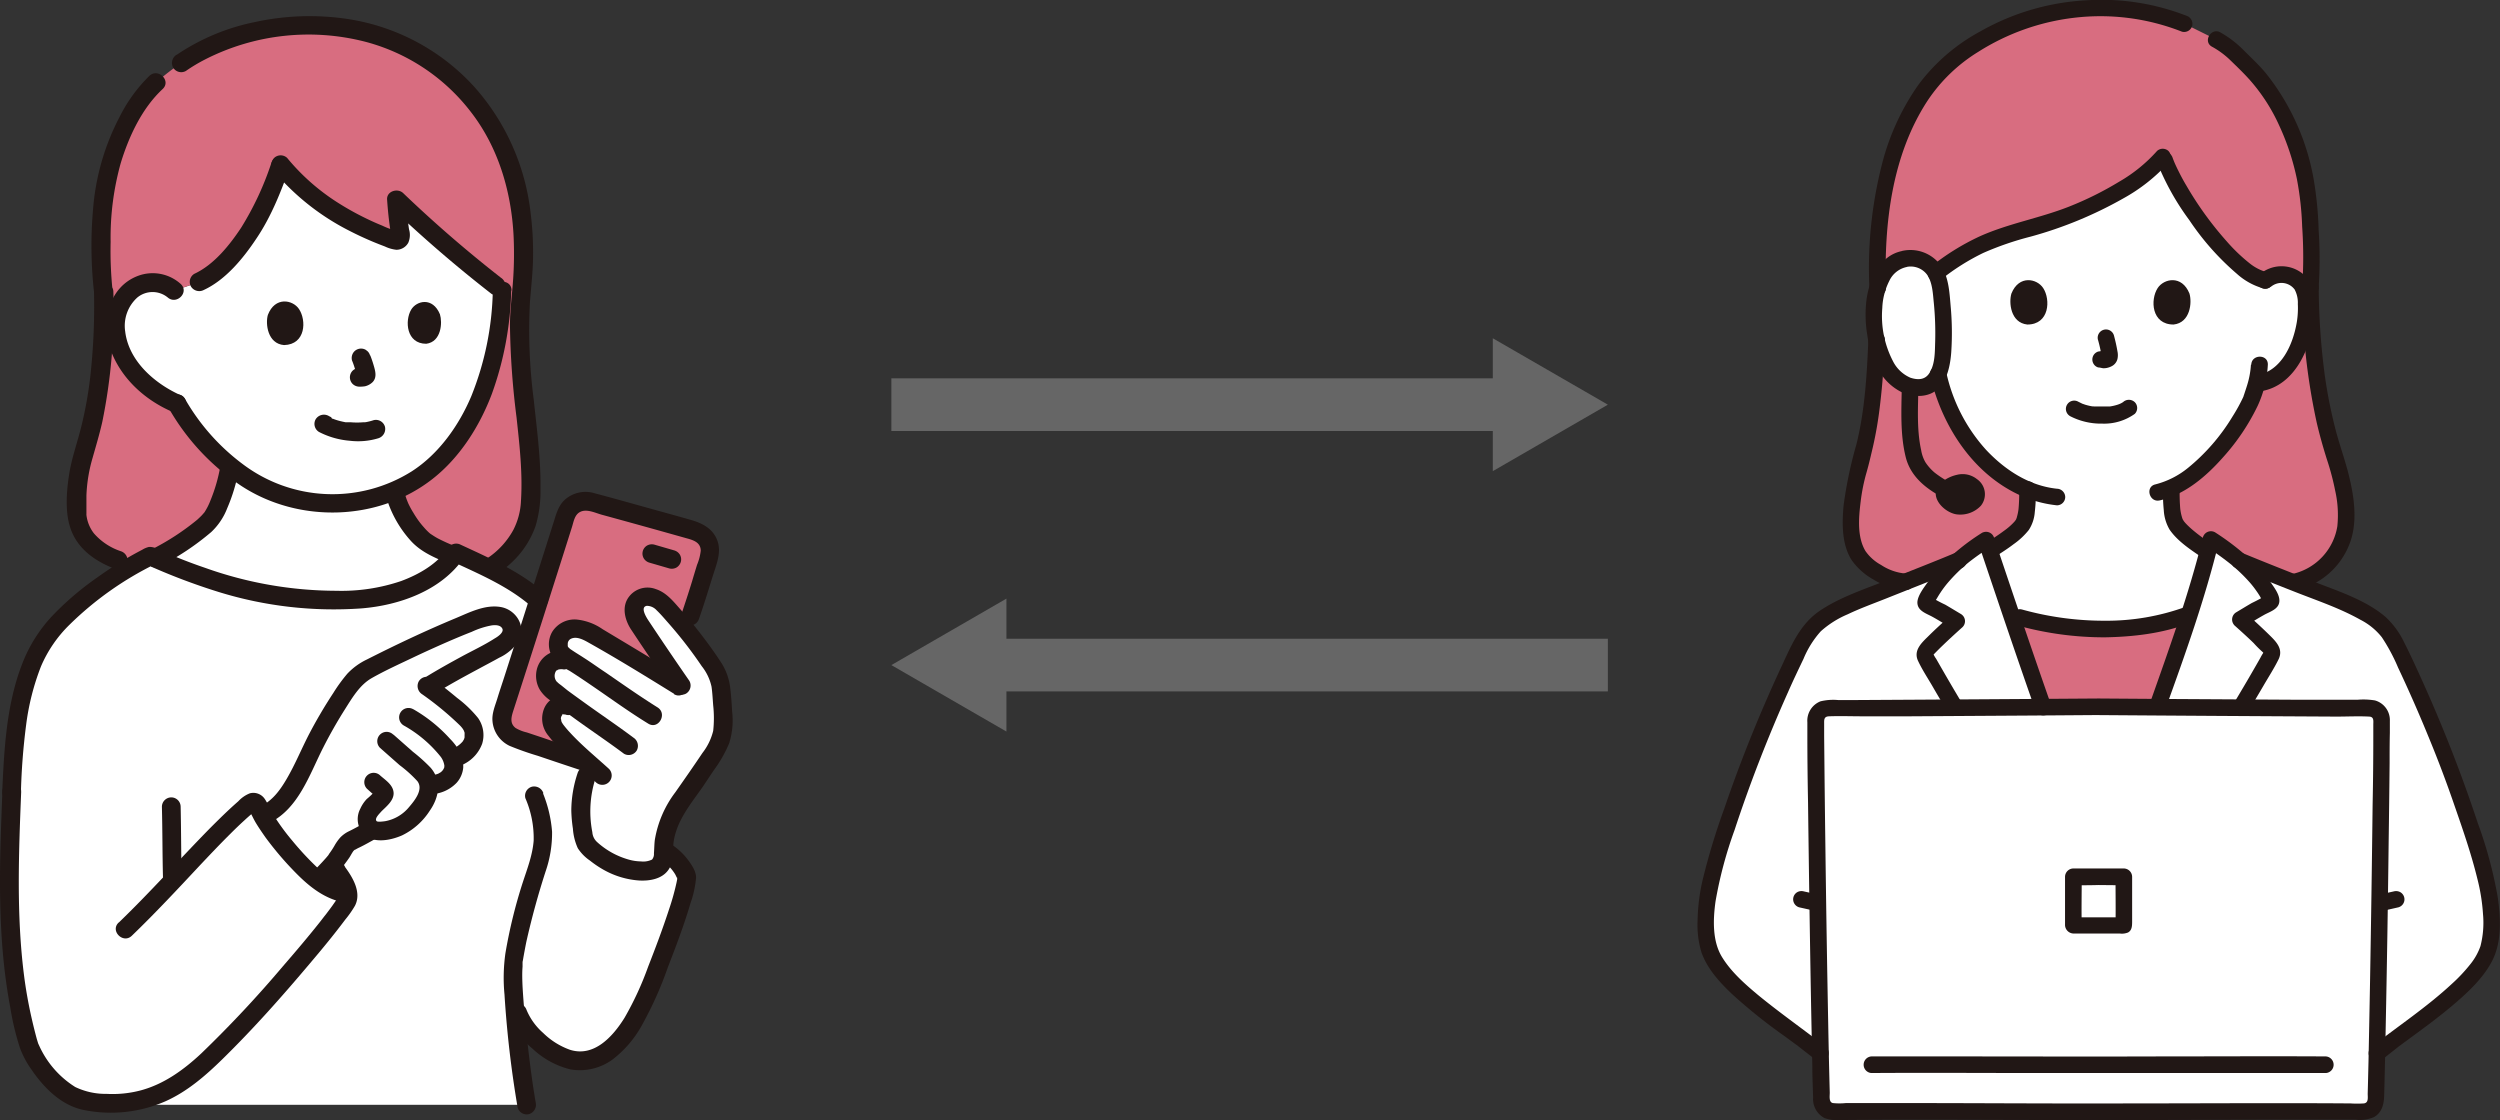 <svg xmlns="http://www.w3.org/2000/svg" width="513.43" height="230.07" viewBox="0 0 513.43 230.07"><rect x="0" y="0" width="513.43" height="230.07" fill="#333333" stroke="none"/><defs><style>.cls-1{fill:#fff;}.cls-2{fill:#d86d80;}.cls-3{fill:#211715;}.cls-4{fill:#666;}</style></defs><g id="レイヤー_2" data-name="レイヤー 2"><g id="レイヤー_1-2" data-name="レイヤー 1"><path class="cls-1" d="M453.25,113.14c-3.05-2.06-5.95-4.32-6.56-5.85-.84-2-.77-4.78-.76-7.13,8.51-3.82,15.33-15.24,16.53-18.49.18-.55.55-1.6.88-2.84l.69-.11a8.59,8.59,0,0,0,4-1.82,13,13,0,0,0,3.38-4.44,20.48,20.48,0,0,0,2.1-10.91,6.66,6.66,0,0,0-.72-2.77,4.83,4.83,0,0,0-3.49-2.32,5.08,5.08,0,0,0-4.08,1.18c-6.72-1.31-18.68-18.14-20.95-25.6-4.21,5.19-13.42,10.15-21.74,13.08-1.71.6-7.19,2.18-10.31,3.09a45.09,45.09,0,0,0-16.35,9.28,5.18,5.18,0,0,0-3.91-1,4.87,4.87,0,0,0-3.5,2.32,7,7,0,0,0-.72,2.77,20.67,20.67,0,0,0,2.1,10.91,13.09,13.09,0,0,0,3.39,4.45,8.39,8.39,0,0,0,5.32,1.9A35,35,0,0,0,405.3,92a29.36,29.36,0,0,0,11.08,8.57c0,2.27,0,4.82-.75,6.76-.6,1.49-3.62,3.69-6.87,5.7,0,0-3.34,24.55,21.06,24.55C457.6,137.54,453.25,113.14,453.25,113.14Z"/><path class="cls-1" d="M391.11,53.2c-4.69.83-6.63,7.17-6.25,12.58.36,5.12,1.72,10.59,6.18,13.17,1.76.8,4.42,1.2,6-.47s1.9-4.18,2-6.52a62.45,62.45,0,0,0-.52-12.3c-.32-2.29-.79-4-2.5-5.41A6.13,6.13,0,0,0,391.11,53.2Z"/><path class="cls-1" d="M377.29,218.94l-7-5.44c-6.79-5.05-18.35-12.85-19.59-19.6s.58-13.56,2.62-20.07a296.7,296.7,0,0,1,15.56-39.42,19.48,19.48,0,0,1,4.25-6.39,28.65,28.65,0,0,1,7.27-4.19c.95-.39,1.89-.75,2.78-1.11,7.38-3,12.82-5.06,19-7.62.75-.67,1.54-1.32,2.37-2l3.32-2.21c4.22,12.56,9.08,27,13.62,39.7,3.14,8.76,6.67,18,9.86,26.85,3.5-9.79,6.07-16.71,9.52-26.32,4.55-12.69,10-27.29,13.16-40.3l3.19,2.17c.91.7,1.79,1.4,2.62,2.12,6.14,2.54,11.57,4.61,18.9,7.57l2.78,1.11a28.92,28.92,0,0,1,7.27,4.18,19.5,19.5,0,0,1,4.24,6.39,295.52,295.52,0,0,1,15.57,39.43c2,6.5,3.87,13.31,2.62,20.06s-12.8,14.56-19.59,19.6l-7,5.45Z"/><path class="cls-1" d="M419.56,173.12q-12.88-18.39-23.88-37.85a2,2,0,0,1-.32-.9,1.55,1.55,0,0,1,.47-1c1.9-2,4-3.9,6.05-5.74-2-1.18-3.89-2.4-5.8-3.3-.22-.1-.45-.22-.52-.43a.76.76,0,0,1,.12-.55,29.58,29.58,0,0,1,8.93-10.17l3.32-2.21c4.21,12.55,9.07,27,13.61,39.7,3.34,9.32,7.13,19.21,10.47,28.53"/><path class="cls-1" d="M431.72,176.58c3.35-9.32,5.87-16.11,9.21-25.42,4.55-12.69,10-27.29,13.15-40.3l3.2,2.17c3.89,3,7.08,6,9.05,9.94a.81.81,0,0,1,.11.55c-.07.21-.3.33-.51.43-1.92.9-3.81,2.12-5.81,3.3,2.06,1.84,4.15,3.75,6.05,5.74a1.54,1.54,0,0,1,.48,1,1.82,1.82,0,0,1-.33.9q-11,19.42-23.87,37.86"/><path class="cls-1" d="M431,145.16c-23.72.17-47.33.31-55.72.34a2.4,2.4,0,0,0-2.4,2.42c.05,13.62.71,60.76,1.21,78.08a2.42,2.42,0,0,0,2.45,2.35c7.58-.12,31,0,54.46,0,23.42-.08,46.89-.15,54.46,0a2.42,2.42,0,0,0,2.46-2.35c.5-17.32,1.16-64.46,1.21-78.08a2.41,2.41,0,0,0-2.41-2.42C478.34,145.47,454.73,145.33,431,145.16Z"/><path class="cls-2" d="M431,145.16l12.06.08c2.22-6.18,4.53-12.66,6.61-19.09l-.53.18c-5.12,2-12.59,2.87-17.84,2.86l-1.15,0a74.79,74.79,0,0,1-15.31-2.34l-1.72-.49c2.14,6.33,4.34,12.76,6.51,18.9Z"/><path class="cls-2" d="M391.11,53.2a5.64,5.64,0,0,1,6.44,2.92,44,44,0,0,1,14.72-7.91c3.12-.91,8.6-2.49,10.3-3.09,8.33-2.93,17.54-7.89,21.75-13.08,2.26,7.45,14.22,24.29,20.95,25.6a5.07,5.07,0,0,1,4.07-1.18,4.85,4.85,0,0,1,3.5,2.32,6.82,6.82,0,0,1,.72,2.77,20.58,20.58,0,0,1-2.11,10.91,13.06,13.06,0,0,1-3.38,4.45,8.79,8.79,0,0,1-4,1.82l-.69.1c-.33,1.24-.7,2.29-.89,2.85-1.19,3.25-8,14.66-16.52,18.48,0,2.36-.08,5.09.75,7.13.62,1.53,3.52,3.8,6.56,5.86a6.15,6.15,0,0,1,.09.64c.26-1,.52-2,.75-2.93l3.2,2.17c.47.36.93.73,1.38,1.09l.42.35c.27.23.55.45.81.68,3.68,1.52,7.1,2.88,10.82,4.35h.84a13.66,13.66,0,0,0,10.29-12.78,37.78,37.78,0,0,0-2.09-12.14c-1.71-5.33-5-16.16-5.26-35.53h0a121.65,121.65,0,0,0-.24-16.36c-.75-10.49-5.44-22.2-12.19-28.71-2.91-2.82-3.76-4.13-6.94-5.86l-6.55-3.25c-5.29-2.21-10.12-3.15-18.36-3.15-13.5,0-25.51,7-30.84,12.06-8.85,8.47-14.46,23.94-13.75,45.26C386.57,56.07,388.37,53.68,391.11,53.2Z"/><path class="cls-2" d="M383.38,116a13.9,13.9,0,0,0,7.93,3.54c3.75-1.49,7.2-2.86,10.92-4.4l.55-.46.51-.44,1.32-1,3.32-2.21c.26.79.53,1.59.8,2.39,0-.21,0-.33,0-.33,3.25-2,6.27-4.21,6.88-5.7.78-2,.75-4.5.74-6.76A29.36,29.36,0,0,1,405.3,92a35.18,35.18,0,0,1-6.71-13.15,7.3,7.3,0,0,1-1.74-.18c-1.57,1.49-4.11,1.1-5.81.32-3.26-1.89-4.86-5.32-5.63-9-.41,10-1.39,17.48-2.63,22.25-.23.9-.46,1.93-.68,3a40.25,40.25,0,0,0-1.94,11.57C380.1,110.14,380.68,113.93,383.38,116Z"/><path class="cls-3" d="M398.76,57.32a46.13,46.13,0,0,1,8.56-5.38,62.56,62.56,0,0,1,9.74-3.35,83,83,0,0,0,19-7.84,35.87,35.87,0,0,0,9.28-7.33,1.75,1.75,0,0,0,0-2.41A1.73,1.73,0,0,0,443,31a31.46,31.46,0,0,1-7.82,6.34,67.54,67.54,0,0,1-10.22,5.08c-6.06,2.4-12.57,3.48-18.51,6.18a48.82,48.82,0,0,0-10.06,6.3,1.71,1.71,0,0,0,0,2.41,1.73,1.73,0,0,0,2.41,0Z"/><path class="cls-3" d="M391.31,117.79a10.87,10.87,0,0,1-5-1.77,9.36,9.36,0,0,1-3.19-2.84c-1.75-2.91-1.39-6.89-1-10.1a37.74,37.74,0,0,1,1.24-6.14c.49-1.71.88-3.45,1.29-5.18a78.91,78.91,0,0,0,1.46-8.63c.53-4.39.83-8.81,1-13.22.09-2.2-3.32-2.19-3.41,0-.29,7.1-.72,14.37-2.43,21.3a86.53,86.53,0,0,0-2.64,12.54c-.34,3.7-.42,8,1.63,11.25a13.39,13.39,0,0,0,4.46,4,14.33,14.33,0,0,0,6.59,2.16c2.19.14,2.18-3.27,0-3.41Z"/><path class="cls-3" d="M472.79,59a130.57,130.57,0,0,0,3,27.8c.59,2.53,1.29,5,2.07,7.49a53.41,53.41,0,0,1,1.74,6.57,22.66,22.66,0,0,1,.42,7.25,12,12,0,0,1-8.95,9.7c-2.14.49-1.23,3.78.91,3.29a15.36,15.36,0,0,0,10.43-9.1c2-4.8,1-10.56-.29-15.43-.78-2.86-1.77-5.65-2.51-8.52a101.21,101.21,0,0,1-2.16-10.94A142.41,142.41,0,0,1,476.2,59c0-2.19-3.44-2.19-3.41,0Z"/><path class="cls-3" d="M466.43,58.86a3.37,3.37,0,0,1,4.74.49.27.27,0,0,1,.07.08,5.76,5.76,0,0,1,.67,3,17.93,17.93,0,0,1-.21,3.73c-.76,4.51-3.11,10-8.12,10.87a1.71,1.71,0,0,0,.9,3.29c6.9-1.2,10.19-9,10.77-15.25.27-3,.2-6.78-2.35-8.86a6.9,6.9,0,0,0-8.89.19,1.7,1.7,0,0,0,2.41,2.41Z"/><path class="cls-3" d="M462.28,74.89a17.77,17.77,0,0,1-.8,4.28c-.17.55-.35,1.09-.53,1.63-.05.17-.11.33-.17.5-.11.33-.07.16,0,.07a35.64,35.64,0,0,1-2.3,4.2,40.74,40.74,0,0,1-9.11,10.51,17.46,17.46,0,0,1-6.72,3.4c-2.14.49-1.24,3.78.9,3.29,5.19-1.2,9.54-4.93,13-8.85a44.51,44.51,0,0,0,7.12-10.59,22.83,22.83,0,0,0,2.08-8.43c.08-2.2-3.33-2.19-3.4,0Z"/><path class="cls-3" d="M396.44,77.28c2.35,10,8.49,19.7,18,24.24a24.5,24.5,0,0,0,8,2.26,1.71,1.71,0,0,0,1.7-1.71,1.74,1.74,0,0,0-1.7-1.7c-5.73-.6-10.71-3.88-14.57-8a34.66,34.66,0,0,1-8.18-16c-.5-2.14-3.79-1.23-3.29.9Z"/><path class="cls-3" d="M449,3.22A48.09,48.09,0,0,0,428.65.05a49.46,49.46,0,0,0-21.9,6.37A38.82,38.82,0,0,0,394.07,17.3a49.43,49.43,0,0,0-7.51,16.21,86.18,86.18,0,0,0-2.64,25.54c.07,2.19,3.47,2.2,3.4,0-.41-13,1.2-27,8.42-38.18a33.61,33.61,0,0,1,10.6-10.26,47,47,0,0,1,19.54-6.95,45.7,45.7,0,0,1,22.24,2.85,1.72,1.72,0,0,0,2.09-1.19A1.75,1.75,0,0,0,449,3.22Z"/><path class="cls-3" d="M476.19,59.05a89.42,89.42,0,0,0,0-11.69,75.22,75.22,0,0,0-1-10.39,48.2,48.2,0,0,0-9.9-22c-1.36-1.63-2.93-3.08-4.43-4.58A21.73,21.73,0,0,0,456,6.65c-1.92-1.06-3.64,1.89-1.72,2.94a17.32,17.32,0,0,1,3.87,2.88c1.33,1.29,2.69,2.59,3.94,4a37.21,37.21,0,0,1,6,9.32,50.23,50.23,0,0,1,3.63,11,62.7,62.7,0,0,1,1.08,9.75,90.48,90.48,0,0,1,0,12.54,1.72,1.72,0,0,0,1.71,1.7,1.74,1.74,0,0,0,1.7-1.7Z"/><path class="cls-3" d="M443,33.33a52.59,52.59,0,0,0,6.64,11.9,53.9,53.9,0,0,0,9.75,11,13.5,13.5,0,0,0,5.43,3c2.14.46,3.05-2.82.9-3.28A9.85,9.85,0,0,1,462,54.07a35.64,35.64,0,0,1-4.69-4.5,69.62,69.62,0,0,1-8.27-11.42c-.6-1-1.18-2.08-1.7-3.14-.25-.49-.48-1-.7-1.48l-.1-.24a.69.69,0,0,1-.05-.13c-.1-.24-.2-.49-.29-.74a1.76,1.76,0,0,0-2.1-1.19,1.73,1.73,0,0,0-1.19,2.1Z"/><path class="cls-3" d="M444.23,100.28a33.84,33.84,0,0,0,.15,4.5,8.83,8.83,0,0,0,1.2,4c1.68,2.43,4.4,4.18,6.81,5.81a1.69,1.69,0,0,0,2.33-.61,1.71,1.71,0,0,0-.61-2.33c-1.15-.78-2.29-1.57-3.36-2.45-.47-.38-.93-.78-1.37-1.21-.19-.18-.37-.37-.55-.56l-.26-.31c-.18-.21.18.31-.05-.06-.1-.17-.21-.32-.29-.49s.09.27,0,0-.11-.32-.15-.48a10,10,0,0,1-.32-1.63,38.83,38.83,0,0,1-.11-4.18,1.71,1.71,0,0,0-3.41,0Z"/><path class="cls-3" d="M414.68,100.53a36.1,36.1,0,0,1-.13,4,10,10,0,0,1-.36,1.73c0,.13-.09.25-.13.37.1-.29,0-.06,0,0s-.1.17-.15.25-.25.32-.1.14-.06.07-.09.1l-.26.28c-.19.2-.39.39-.6.58-.41.37-.86.73-1.25,1-1.19.89-2.44,1.7-3.7,2.48a1.71,1.71,0,0,0-.61,2.33,1.69,1.69,0,0,0,2.33.61c1.35-.84,2.69-1.71,3.95-2.67a14.83,14.83,0,0,0,3.08-2.89,7.76,7.76,0,0,0,1.23-3.7,31.68,31.68,0,0,0,.2-4.67c0-2.19-3.42-2.19-3.4,0Z"/><path class="cls-3" d="M401.78,113.45c-4.76,2-9.57,3.86-14.36,5.76-4.56,1.81-9.41,3.39-13.53,6.12s-5.91,7-7.9,11.29q-3.33,7.14-6.28,14.43T354.14,166a138.1,138.1,0,0,0-4.5,14.86,39.88,39.88,0,0,0-1,8.07,19.65,19.65,0,0,0,.79,6.65c1.19,3.38,3.74,6.16,6.29,8.58a110.28,110.28,0,0,0,10.77,8.63l2.46,1.81c.05,0,.64.47.19.13l.15.12.61.48,2.76,2.15a1.75,1.75,0,0,0,2.41,0,1.71,1.71,0,0,0,0-2.41c-4.62-3.61-9.48-7-14-10.71-2.72-2.27-5.54-4.75-7.41-7.8-2-3.25-1.87-7.66-1.33-11.49a85.36,85.36,0,0,1,3.91-14.63q2.38-7.24,5.15-14.36t5.85-14c1-2.28,2.08-4.54,3.16-6.79a19.59,19.59,0,0,1,3.54-5.64,19.77,19.77,0,0,1,5.52-3.49c2.49-1.19,5.11-2.14,7.68-3.16,5.19-2.07,10.4-4.1,15.56-6.25a1.75,1.75,0,0,0,1.19-2.09,1.71,1.71,0,0,0-2.1-1.19Z"/><path class="cls-3" d="M458.67,116.34a9.49,9.49,0,0,0,2.94,1.34l3.21,1.29q3.12,1.26,6.26,2.49c4.57,1.81,9.38,3.4,13.68,5.82a13.31,13.31,0,0,1,4.4,3.59,37.78,37.78,0,0,1,3.34,6.24q3.24,6.87,6.12,13.9,3,7.23,5.52,14.59c1.7,4.88,3.4,9.81,4.63,14.83a39.35,39.35,0,0,1,1.17,7.31,19.33,19.33,0,0,1-.52,6.56,12.32,12.32,0,0,1-2.05,3.68,33.14,33.14,0,0,1-3.85,4.1c-5.14,4.77-11,8.65-16.57,13a1.71,1.71,0,0,0,0,2.41,1.77,1.77,0,0,0,2.42,0l2.44-1.92,1-.79-.11.08.54-.39,1.11-.82c3.33-2.44,6.67-4.87,9.8-7.56,2.84-2.44,5.75-5.18,7.54-8.51,2.17-4,1.9-9,1.26-13.41a89.05,89.05,0,0,0-4.13-15.27q-2.5-7.56-5.42-15t-6.26-14.8c-1.09-2.39-2.18-4.8-3.38-7.14a17,17,0,0,0-4-5.4c-4.24-3.52-9.83-5.22-14.87-7.23-4.85-1.93-9.72-3.83-14.54-5.83l.75.44h0a1.71,1.71,0,0,0-2.41,2.41Z"/><path class="cls-3" d="M403,144.5c-1.83-3.05-3.61-6.11-5.37-9.2a5.78,5.78,0,0,1-.63-1.11.5.5,0,0,1,0,.34l.46-.47c.55-.56,1.1-1.11,1.66-1.64,1.29-1.24,2.61-2.44,3.93-3.63a1.71,1.71,0,0,0,0-2.43,1.85,1.85,0,0,0-.32-.25c-1.08-.64-2.14-1.29-3.22-1.92a28.77,28.77,0,0,1-3-1.62l.62.61L397,123l.23.86a9.78,9.78,0,0,1,.57-1c.22-.37.44-.74.68-1.1a21.41,21.41,0,0,1,1.56-2.09,34.25,34.25,0,0,1,4.26-4.17,53.09,53.09,0,0,1,4.45-3.13l-2.51-1c3.85,11.45,7.7,22.9,11.71,34.3a1.75,1.75,0,0,0,2.09,1.19,1.73,1.73,0,0,0,1.19-2.1c-4-11.4-7.85-22.85-11.7-34.3a1.71,1.71,0,0,0-2.13-1.17,1.51,1.51,0,0,0-.37.15,45.44,45.44,0,0,0-8.62,7,27.78,27.78,0,0,0-2.63,3.3c-.72,1-1.9,2.56-2,3.87-.08,1.82,1.77,2.34,3.08,3.06s2.72,1.61,4.08,2.42l-.34-2.68c-1.49,1.34-3,2.69-4.41,4.09s-3.31,3-2.28,5.22c.81,1.74,1.9,3.4,2.87,5.05,1.06,1.84,2.14,3.66,3.23,5.48s4.07.17,2.94-1.72Z"/><path class="cls-3" d="M444.69,145.7c4.08-11.32,8.16-22.69,11-34.39l-2.51,1A61.46,61.46,0,0,1,458.3,116a34.1,34.1,0,0,1,3.67,3.54,19.81,19.81,0,0,1,1.5,1.92c.25.35.48.71.7,1.08l.28.5s.28.56.28.46l.24-.86-.12.18.61-.61a29.58,29.58,0,0,1-3,1.63c-1.08.62-2.14,1.28-3.22,1.92a1.72,1.72,0,0,0-.58,2.36,1.78,1.78,0,0,0,.24.32c1.33,1.19,2.65,2.38,3.93,3.62a22.36,22.36,0,0,0,1.89,1.88c.21.3.28.33.2.07s0-.23-.09.05a8.19,8.19,0,0,0-.59,1q-2.68,4.73-5.48,9.37c-1.13,1.89,1.82,3.6,2.94,1.72s2.12-3.55,3.16-5.34,2.18-3.55,3.09-5.4c1.08-2.22-.63-3.77-2.11-5.22s-3-2.83-4.53-4.2l-.34,2.67c1.35-.8,2.69-1.64,4.07-2.41,1.2-.66,3-1.16,3.08-2.79.07-1.3-1-2.73-1.73-3.77a26.25,26.25,0,0,0-2.52-3.14,52.23,52.23,0,0,0-8.95-7.22,1.71,1.71,0,0,0-2.34.63,1.8,1.8,0,0,0-.16.38c-2.88,11.7-7,23.07-11,34.39a1.71,1.71,0,0,0,3.29.91Z"/><path class="cls-3" d="M414.39,128.47a66.7,66.7,0,0,0,17.89,2.42c5.78-.1,11.9-.79,17.32-2.91a1.77,1.77,0,0,0,1.19-2.1,1.73,1.73,0,0,0-2.1-1.19,47.42,47.42,0,0,1-16.41,2.79,62.94,62.94,0,0,1-17-2.3c-2.12-.56-3,2.73-.9,3.29Z"/><path class="cls-3" d="M431,143.45q-24.92.18-49.83.32h-3.68a11.11,11.11,0,0,0-3.6.26,4.28,4.28,0,0,0-2.71,4.3c0,.79,0,1.59,0,2.38q0,7,.14,14.06.23,18.72.55,37.43.15,8.35.33,16.71c0,2.16.1,4.32.16,6.49a4.43,4.43,0,0,0,2.38,4.24,8.71,8.71,0,0,0,3.77.38c15.15-.14,30.3,0,45.44,0,17.38.06,34.77-.1,52.15-.07,2.56,0,5.12,0,7.67,0a7.13,7.13,0,0,0,3.8-.54c1.61-.94,2-2.56,2.07-4.29q.19-7.17.32-14.33.38-18.83.6-37.64.12-8.22.2-16.44c0-2.06,0-4.13.05-6.2,0-.82,0-1.64,0-2.47a4.2,4.2,0,0,0-3.05-4.19,14.65,14.65,0,0,0-3.5-.15l-3.74,0-9.84,0L445,143.55l-14-.1a1.71,1.71,0,0,0,0,3.41q24.4.18,48.81.31c2.25,0,4.54-.12,6.78,0,1,.06.82.92.82,1.69s0,1.67,0,2.5q0,7-.14,13.9-.21,18.24-.53,36.47-.15,8.24-.32,16.45c-.05,2.14-.1,4.29-.16,6.43,0,.79.21,1.87-.78,2a21,21,0,0,1-2.75,0c-15-.11-30,0-45,0-16.92.06-33.84-.09-50.76-.07q-3.94,0-7.88,0a13.14,13.14,0,0,1-2.66,0c-.9-.18-.63-1.51-.65-2.2q-.19-7.14-.32-14.29-.35-18.22-.58-36.46-.11-8.1-.19-16.19l-.06-6.23c0-.83,0-1.66,0-2.48s-.09-1.54,1-1.58c2.28-.09,4.58,0,6.86,0l9.72,0,25.2-.16,13.69-.1A1.71,1.71,0,0,0,431,143.45Z"/><path class="cls-3" d="M384.32,220.37c11.46-.08,22.92,0,34.38,0,14.05,0,28.1,0,42.15,0,5.61,0,11.22,0,16.83,0a1.71,1.71,0,0,0,0-3.41c-11.46-.07-22.92,0-34.38,0-14.05.05-28.1,0-42.15,0-5.61,0-11.22,0-16.83,0a1.71,1.71,0,0,0,0,3.41Z"/><path class="cls-3" d="M431,178.36c-1.73,0-3.46,0-5.2,0a1.73,1.73,0,0,0-1.7,1.71c0,1.81,0,3.63,0,5.45,0,1.06,0,2.13,0,3.2,0,.39,0,.77,0,1.15a1.79,1.79,0,0,0,1.72,1.85H426c3.11,0,6.23,0,9.35,0a3.33,3.33,0,0,0,1.68-.21c.8-.43.84-1.31.85-2.11,0-1,0-2,0-3,0-2.12,0-4.23,0-6.34a1.73,1.73,0,0,0-1.71-1.7c-1.73,0-3.46,0-5.2,0a1.7,1.7,0,1,0,0,3.4l5.2.05-1.7-1.71c0,3.32.06,6.65,0,10l.24-.86h0l1.47-.84c-.57-.05-1.16,0-1.74,0h-6.8c-.59,0-1.21,0-1.81,0l1.47.84h0l.23.86c-.08-3.31,0-6.64,0-10l-1.7,1.71c1.73,0,3.46,0,5.19-.05a1.7,1.7,0,1,0,0-3.4Z"/><path class="cls-3" d="M489.65,187l2.91-.66a1.7,1.7,0,0,0,.4-3.11,1.81,1.81,0,0,0-1.31-.17l-2.91.65a1.7,1.7,0,0,0-.41,3.11A1.89,1.89,0,0,0,489.65,187Z"/><path class="cls-3" d="M373.33,183.71l-2.91-.65a1.78,1.78,0,0,0-1.32.17,1.7,1.7,0,0,0-.6,2.33,1.72,1.72,0,0,0,1,.78l2.92.65a1.76,1.76,0,0,0,1.31-.17,1.7,1.7,0,0,0-.41-3.11Z"/><path class="cls-3" d="M402.59,100.07a21.43,21.43,0,0,1-5.26-3,9.9,9.9,0,0,1-1.9-2.13,7.39,7.39,0,0,1-.88-2.5c-.93-4.22-.63-8.71-.57-13,0-2.19-3.38-2.19-3.41,0-.07,4.78-.35,9.75.81,14.43s5.34,7.35,9.48,9.19a1.75,1.75,0,0,0,2.33-.61,1.71,1.71,0,0,0-.61-2.33Z"/><path class="cls-3" d="M406,98.39a3.77,3.77,0,0,1,.82,5.47,5.78,5.78,0,0,1-4.62,1.81c-1.85-.06-4.34-1.87-4.63-3.94s2.13-3.74,4.35-4.22A4.72,4.72,0,0,1,406,98.39Z"/><path class="cls-3" d="M390.66,51.55c-4.64.91-6.77,5.84-7.34,10.06a25.37,25.37,0,0,0,.19,7.33,20,20,0,0,0,2.18,6.81,11,11,0,0,0,5.3,5c2.3.88,5.17.86,7.05-.91s2.5-4.86,2.69-7.48a60.15,60.15,0,0,0-.12-9.49c-.25-2.87-.39-6.2-2.21-8.59a7.71,7.71,0,0,0-7.74-2.75,1.73,1.73,0,0,0-1.19,2.1,1.75,1.75,0,0,0,2.1,1.19,4.19,4.19,0,0,1,4.23,1.64c1.08,1.59,1.16,3.88,1.35,5.73a63.49,63.49,0,0,1,.28,8c-.07,2,0,4.43-1.09,6.27-.89,1.58-2.41,1.63-4,1.11a7.2,7.2,0,0,1-3.57-3.38,20.07,20.07,0,0,1-2.2-10.93A13.38,13.38,0,0,1,388,57.71a5.1,5.1,0,0,1,3.56-2.87,1.71,1.71,0,0,0,1.19-2.1A1.73,1.73,0,0,0,390.66,51.55Z"/><path class="cls-3" d="M425.09,85.44A13.8,13.8,0,0,0,431.73,87a10.82,10.82,0,0,0,6.69-2,1.71,1.71,0,0,0,0-2.41,1.75,1.75,0,0,0-2.41,0c.52-.4.11-.09,0,0l-.41.24c-.12.06-.62.26-.16.08q-.29.12-.57.21a9.75,9.75,0,0,1-1.58.36l-.16,0-.47,0c-.38,0-.75,0-1.13,0s-.67,0-1,0l-.46,0s-.57-.08-.23,0a12.19,12.19,0,0,1-1.48-.33c-.21-.06-.41-.14-.62-.21-.44-.15.25.13-.15-.06l-.75-.37a1.7,1.7,0,1,0-1.72,2.94Z"/><path class="cls-3" d="M430.87,69.79a29.13,29.13,0,0,1,.74,3.36l-.06-.46a2.46,2.46,0,0,1,0,.47l.06-.45a1.17,1.17,0,0,1-.05.2l.17-.4a.83.83,0,0,1-.07.13l.27-.34-.11.1.34-.26a1.71,1.71,0,0,1-.27.14l.41-.17a2.13,2.13,0,0,1-.45.13l.46-.06h-.42l.45.06-.48-.08a1.27,1.27,0,0,0-.67,0,1.3,1.3,0,0,0-.64.2,1.71,1.71,0,0,0-.61,2.33,1.64,1.64,0,0,0,1,.78c.36,0,.71.14,1.07.16a3.51,3.51,0,0,0,1.59-.38,2.28,2.28,0,0,0,1.26-1.5,3.69,3.69,0,0,0,0-1.62c-.18-1.08-.43-2.16-.71-3.22a1.7,1.7,0,1,0-3.28.91Z"/><path class="cls-3" d="M413.09,60.28c-.56,1.82-.2,6,3.26,6.37,4.56,0,4.81-5.1,3.27-7.48C418.36,57.22,414.66,56.4,413.09,60.28Z"/><path class="cls-3" d="M449.65,60.28c.56,1.82.2,6-3.26,6.37-4.56,0-4.81-5.1-3.27-7.48C444.38,57.22,448.08,56.4,449.65,60.28Z"/><path class="cls-1" d="M23.73,67.32A15.41,15.41,0,0,0,27,75.73a22.35,22.35,0,0,0,9.39,7.2A43.76,43.76,0,0,0,45,93.73c.63.57,1.36,1.23,2.19,1.92a33.65,33.65,0,0,1-3.13,9.76c-1.57,3.21-8.43,7.12-12.22,9.2,13.48,5.9,27.64,9.88,43.9,8.26,5.64-.56,13.58-3.56,17.46-8.7a34.32,34.32,0,0,1-5.68-2.83,6.47,6.47,0,0,1-1.17-1c-.37-.37-.69-.75-1-1.17a19.93,19.93,0,0,1-4-7.24c-.07-.31-.18-.74-.27-1.17a29.92,29.92,0,0,0,4.56-2.38,31.2,31.2,0,0,0,8.2-8,42.41,42.41,0,0,0,6.27-12.43,58.86,58.86,0,0,0,2.59-12.46c.27-2.4.39-4.43.43-5.9-.87-.64-2-1.52-3-2.22-3.91-3.06-8-6.57-12-10.16-2.29-2.06-4.56-4.14-6.75-6.19.17,2.49.44,4.89.84,7.39a.81.81,0,0,1,0,.41.86.86,0,0,1-1.08.54c-9.34-3.18-17.94-8.63-23.52-15.53a104.48,104.48,0,0,1-4.74,11C50.65,49.27,45,56.91,40.06,58.22c-1.3.49-3,1-4.29,1.47-2.18-2.14-5.94-2.14-8.43-.38A9.39,9.39,0,0,0,23.73,67.32Z"/><path class="cls-1" d="M112.58,125.21C107.74,119.7,99,116,93.66,113.52c-3.68,5.53-12,8.76-17.92,9.35-16.65,1.66-31.09-2.56-44.86-8.68-6.82,3.39-18.6,11.25-22.82,19-4.52,8.36-5.27,19.83-5.64,29.32-.14,3.59-.28,7.18-.4,10.78-.21,15.06,0,27.22,3.82,41,.61,2.2,5.45,10.59,11.84,11.73l4.95.88h85.54c-1-5.54-2-14.2-2.52-20.94l.63,2c1.38,4.32,7.89,9.85,12.65,9.93a11.17,11.17,0,0,0,8.38-4.25,38.21,38.21,0,0,0,5.41-9.07c1.93-4.67,8-19.86,8.32-24.53a10.51,10.51,0,0,0-4.33-5.09Z"/><path class="cls-1" d="M63.91,154.19a60.38,60.38,0,0,1-4.58,8.64,11.61,11.61,0,0,1-4.86,4.49l-.48.2a41.32,41.32,0,0,0,3.41,5A57.49,57.49,0,0,0,64,179.76c.29.26.64.62,1.12,1l.4-.34a30.9,30.9,0,0,0,4.73-5.68,6.43,6.43,0,0,1,1.08-1.55,5.93,5.93,0,0,1,1.63-1c.72-.34,1.91-1,3.07-1.66l.43-.24a2.62,2.62,0,0,0,1.4.31c4.15,0,6.92-2.27,9.17-5.78a5.82,5.82,0,0,0,1-3.62c2.55-.18,3.87-1,4.65-2.31a3.21,3.21,0,0,0,.25-2.83l1.47-.86c2.2-1.31,3.06-2.76,2.88-4.74-.14-1.53-1.24-2.62-2.38-3.65q-3.39-3-7-5.74c3.68-2.33,9.3-5.29,13.06-7.32a13.93,13.93,0,0,0,2.81-1.82,2.88,2.88,0,0,0-1-5.28c-2.14-.48-4.28.42-7,1.5-5.49,2.2-12,5.2-18,8.21a22.18,22.18,0,0,0-4,2.25,17,17,0,0,0-3.19,3.79c-.94,1.39-1.85,2.81-2.71,4.25C66.51,149.12,65.15,151.63,63.91,154.19Z"/><path class="cls-1" d="M120.65,173.52a4.08,4.08,0,0,1-.68-1.81c-1-5.44-.88-8.73,1.32-14.56a53.36,53.36,0,0,1-7.24-7.28,3.46,3.46,0,0,1-.47-3.72c.72-1.36,1.68-1.53,3.17-1.22l1,.21-4.37-3.44a3.78,3.78,0,0,1-1.25-3.84c.6-2.06,2.22-2.78,5.12-2-.21-.65-3.42-1.23-2.46-4.55a3.17,3.17,0,0,1,2.43-2.07c2.07-.34,3.58.55,5.39,1.62,5.64,3.35,12.58,7.43,17.87,10.75-2.88-4.08-6.1-8.94-9.2-13.53a6.13,6.13,0,0,1-1-3,2.73,2.73,0,0,1,2.57-2.65,5,5,0,0,1,3.39,1.47,90.11,90.11,0,0,1,10.18,12.77,19.45,19.45,0,0,1,1.28,2.38,15.39,15.39,0,0,1,.6,3.93,41.84,41.84,0,0,1,.19,7.34c-.65,3.3-3.45,6.39-4.17,7.81-3.6,5.57-7.7,9.3-7.95,15.92-.05,1.31,0,2.79-.92,3.71a3.86,3.86,0,0,1-2.16.9,11.5,11.5,0,0,1-5.08-.49A18,18,0,0,1,120.65,173.52Z"/><path class="cls-2" d="M107.24,58.33c1.61-20.93-4.65-33.74-15.09-42.95A42.93,42.93,0,0,0,63.89,5.24,48.67,48.67,0,0,0,45.64,8.58a37,37,0,0,0-8,4.07l-.38.26a51.47,51.47,0,0,0-5.17,4l-.2.19C25.52,23.47,21.34,34.63,20.94,44.5a111.33,111.33,0,0,0,.28,15.36h0c.35,17.68-2.37,27.68-3.86,32.6a32.37,32.37,0,0,0-1.65,11.13c.07,3.08.2,8.35,8.59,11.47,0,0,1.13.4,3.1,1,1.25-.72,2.43-1.37,3.49-1.89l1,.41c3.79-2.08,10.64-6,12.22-9.19a34,34,0,0,0,3.13-9.76c-.84-.7-1.57-1.35-2.2-1.92a43.49,43.49,0,0,1-8.62-10.8,22.38,22.38,0,0,1-9.4-7.2,15.56,15.56,0,0,1-3.25-8.41,9.42,9.42,0,0,1,3.61-8c2.49-1.76,6.25-1.76,8.43.38,1.3-.49,3-1,4.29-1.47,5-1.31,10.6-8.95,12.84-13.37a104.48,104.48,0,0,0,4.74-11c5.58,6.89,14.18,12.35,23.52,15.53a.94.94,0,0,0,.41,0,.85.85,0,0,0,.69-1c-.4-2.5-.67-4.9-.84-7.39,2.19,2,4.46,4.13,6.75,6.19,4,3.59,8.08,7.1,12,10.15,1,.7,2.1,1.58,3,2.22,0,1.47-.15,3.5-.43,5.91a58.77,58.77,0,0,1-2.59,12.45,42.16,42.16,0,0,1-6.27,12.43,30.89,30.89,0,0,1-8.2,8,28.24,28.24,0,0,1-4.56,2.38c.09.43.2.86.27,1.18a19.93,19.93,0,0,0,4,7.24c.36.41.68.8,1,1.17a7.41,7.41,0,0,0,1.17,1,34.53,34.53,0,0,0,5.67,2.82c.16-.21.32-.42.47-.64,1.85.86,4.09,1.87,6.43,3,.7-.22,1.08-.36,1.08-.36,5.38-3.69,7.32-8.37,7.66-12.26C110,91,105,74,107.24,58.33Z"/><path class="cls-2" d="M105.84,151.63c4.82,1.69,12.54,4.27,14.66,5l.25.07a48.31,48.31,0,0,1-6.7-6.79,3.46,3.46,0,0,1-.47-3.72c.72-1.37,1.68-1.53,3.17-1.22l1,.21-4.37-3.44a3.77,3.77,0,0,1-1.25-3.84c.6-2.06,2.22-2.78,5.12-2-.21-.65-3.42-1.23-2.46-4.55a3.17,3.17,0,0,1,2.43-2.07c2.07-.34,3.58.55,5.39,1.62,4.61,2.74,10.07,6,14.8,8.85L138,138c-2.18-3.19-4.46-6.62-6.69-9.91a6.13,6.13,0,0,1-1-3,2.73,2.73,0,0,1,2.56-2.65,4.91,4.91,0,0,1,3.4,1.47c1.75,1.85,3.24,3.54,4.63,5.23l.83-2.55c1.39-4.11,2.75-8.48,3.89-12.31v0a4.23,4.23,0,0,0-2.91-5.23c-6.28-1.79-15.37-4.3-21.42-6a4.23,4.23,0,0,0-5.15,2.81c-3,9.48-9.82,30.86-12.92,40.45A4.23,4.23,0,0,0,105.84,151.63Z"/><path class="cls-3" d="M48.93,96.87a1.92,1.92,0,1,0-3.7-1,33.47,33.47,0,0,1-2,6.89A13.19,13.19,0,0,1,42,105.2c-.35.48.22-.25-.19.22-.13.16-.28.32-.42.47s-.59.58-.9.86a50.74,50.74,0,0,1-9.57,6.2c-2.17,1.19-.23,4.51,1.94,3.32a53.6,53.6,0,0,0,10.52-7,13.26,13.26,0,0,0,3.27-4.86,35.9,35.9,0,0,0,2.32-7.58Z"/><path class="cls-3" d="M91.22,115.37a2,2,0,0,0,2.63-.69,1.93,1.93,0,0,0-.69-2.63,35.91,35.91,0,0,1-3.28-1.5c-.29-.16-.57-.33-.85-.51s-.36-.24-.54-.35l-.17-.12h0a11.44,11.44,0,0,1-1.25-1.26q-.35-.39-.66-.78l-.21-.26A2.53,2.53,0,0,0,86,107c-.38-.53-.74-1.07-1.07-1.63a18.45,18.45,0,0,1-1-1.81c-.07-.15-.14-.3-.2-.45.12.3-.1-.26-.1-.26-.12-.29-.22-.6-.32-.9a1.92,1.92,0,0,0-3.71,1,23.23,23.23,0,0,0,4.59,7.92c1.9,2.19,4.37,3.35,7,4.47Z"/><path class="cls-3" d="M34.4,61.05c1.82,1.67,4.54-1,2.73-2.72a8.6,8.6,0,0,0-8.83-1.66c-6,2.28-7.65,9.55-5.62,15.11,2.16,5.9,7,10.32,12.69,12.79A2,2,0,0,0,38,83.88a1.92,1.92,0,0,0-.69-2.62c-5.39-2.36-10.86-7-11.6-13.19a7.81,7.81,0,0,1,2.53-7,4.92,4.92,0,0,1,6.18,0Z"/><path class="cls-3" d="M105.05,59.71c.09-2.48-3.75-2.47-3.84,0a61.18,61.18,0,0,1-4.42,21.66c-2.53,6-6.65,11.83-12.18,15.4a30.58,30.58,0,0,1-34.82-1.5A43.87,43.87,0,0,1,38,81.93c-1.23-2.14-4.55-.21-3.32,1.94a47.14,47.14,0,0,0,15,16c11.76,7.62,28.06,7.19,39.15-1.51,5.65-4.42,9.74-10.93,12.23-17.59a67,67,0,0,0,3.93-21.1Z"/><path class="cls-3" d="M36.24,11.25a2,2,0,0,0-.68,2.63,1.93,1.93,0,0,0,2.62.69,34.2,34.2,0,0,1,3.94-2.36,46.71,46.71,0,0,1,33-3.61A40.23,40.23,0,0,1,96.71,23c5.6,7.22,8.28,16.24,8.76,25.34a77.92,77.92,0,0,1-.07,8.78c-.2,3.17-.64,6.29-.67,9.47a165.09,165.09,0,0,0,1.35,19.11c.62,5.71,1.28,11.49.91,17.23a14.32,14.32,0,0,1-1.57,5.91,16.49,16.49,0,0,1-5.22,5.73,1.92,1.92,0,1,0,1.94,3.31,23.45,23.45,0,0,0,3.7-3.11A18.57,18.57,0,0,0,110,108a24.79,24.79,0,0,0,1-7.46c.1-6.19-.74-12.36-1.39-18.5a110.59,110.59,0,0,1-.78-19.92c.25-3.26.64-6.47.65-9.75a64.46,64.46,0,0,0-.51-8.67,46.82,46.82,0,0,0-11.6-25.91A44.09,44.09,0,0,0,71.39,3.9a52.6,52.6,0,0,0-19.09.64,44.33,44.33,0,0,0-16,6.71Z"/><path class="cls-3" d="M23.78,116.91a2,2,0,0,0,2.37-1.34,2,2,0,0,0-1.35-2.37,12.59,12.59,0,0,1-5.52-3.67,7.61,7.61,0,0,1-1.53-3.76c-.06-.33,0,.3,0-.25,0-.15,0-.3,0-.44s0-.47,0-.71c0-.87,0-1.74,0-2.61a31.45,31.45,0,0,1,1.26-7.7c.7-2.47,1.43-4.91,2-7.42a115.13,115.13,0,0,0,2.27-26.77A2,2,0,0,0,21.73,58h0l1.41,1.85a78.49,78.49,0,0,1-.42-10.17A56.9,56.9,0,0,1,24.8,33.48c1.67-5.46,4.35-11.24,8.6-15.19,1.82-1.69-.9-4.4-2.71-2.72a31.53,31.53,0,0,0-6.15,8.48A49,49,0,0,0,19.11,43a86,86,0,0,0,.19,16.9,2,2,0,0,0,1.41,1.85h0L19.3,59.86a130.63,130.63,0,0,1-.78,17.69,83,83,0,0,1-1.81,10c-.81,3.31-2,6.54-2.52,9.92s-.89,7.74.33,11.17c1.52,4.26,5.2,6.72,9.27,8.26Z"/><path class="cls-3" d="M59.41,34.54a1.93,1.93,0,0,0-1.34-2.36,2,2,0,0,0-2.36,1.34,61.3,61.3,0,0,1-6.19,13.25c-2.41,3.63-5.57,7.58-9.6,9.46a1.93,1.93,0,0,0-.69,2.63,2,2,0,0,0,2.63.69C46.39,57.44,50,53,52.69,48.94c2.94-4.36,5-9.48,6.72-14.4Z"/><path class="cls-3" d="M59,32.46a1.94,1.94,0,0,0-2.72,0,2,2,0,0,0,0,2.72A49.66,49.66,0,0,0,71.78,47.41c1.55.8,3.13,1.53,4.74,2.21.84.35,1.68.68,2.53,1a7.25,7.25,0,0,0,2.37.68,2.8,2.8,0,0,0,2.43-1.45A4,4,0,0,0,84,47.09c-.3-2-.5-4.06-.65-6.09l-3.28,1.36a272.37,272.37,0,0,0,20.88,18,1.92,1.92,0,0,0,2.62-.69,2,2,0,0,0-.69-2.63A263,263,0,0,1,82.78,39.64c-1.14-1.06-3.41-.38-3.28,1.36.09,1.3.2,2.59.35,3.88.08.69.17,1.38.27,2.06,0,.33.09.65.13,1l.06.39c0,.56.24.3.59-.78h1a17.87,17.87,0,0,1-3.44-1.23c-1.1-.44-2.18-.93-3.25-1.45a57.54,57.54,0,0,1-6.13-3.44A43.89,43.89,0,0,1,59,32.47Z"/><path class="cls-3" d="M137.68,173.3c-2.1-1.32-4,2-1.94,3.32a8.83,8.83,0,0,1,2.9,2.9c.18.3.3.66.5.94-.18-.26.06-.32-.06,0s.06-.37,0-.11l0,.21-.12.61a50.34,50.34,0,0,1-1.54,5.53c-1.3,4-2.78,7.92-4.31,11.83a64.42,64.42,0,0,1-4.85,10.5c-2.42,3.9-6.3,8.14-11.22,6.56a15.1,15.1,0,0,1-5.5-3.46,12.85,12.85,0,0,1-3.39-4.69c-.79-2.33-4.5-1.32-3.71,1a16.42,16.42,0,0,0,5,7,17.38,17.38,0,0,0,7.73,4.19,11.4,11.4,0,0,0,8.58-2,22.41,22.41,0,0,0,6-6.93,75.52,75.52,0,0,0,5.43-12.1c1.68-4.32,3.33-8.69,4.64-13.14a21.25,21.25,0,0,0,1.13-5.16c.05-1.42-1.05-2.92-1.89-4a12.87,12.87,0,0,0-3.37-3Z"/><path class="cls-3" d="M35.18,163.76a1.94,1.94,0,0,0-1.93,1.92c.12,4.83.1,9.66.22,14.48h0a1.92,1.92,0,1,0,3.84,0c-.12-4.83-.1-9.66-.21-14.48A1.93,1.93,0,0,0,35.18,163.76Z"/><path class="cls-3" d="M111.6,162.91a2,2,0,0,0-2.36-1.34,1.93,1.93,0,0,0-1.34,2.36,20.61,20.61,0,0,1,1.7,8.71c-.22,2.93-1.31,5.76-2.22,8.53a103.18,103.18,0,0,0-3.58,14.59,36.09,36.09,0,0,0-.19,8.5,217.67,217.67,0,0,0,2.7,23.2,1.93,1.93,0,0,0,2.36,1.34,2,2,0,0,0,1.35-2.36c-.71-4.14-1.24-8.3-1.7-12.46-.42-3.77-.78-7.55-1-11.33-.06-1.37-.11-2.75,0-4.13,0-.27,0-.55,0-.82,0-.78-.1.49.08-.54.21-1.23.44-2.45.68-3.67q1.66-7.41,4-14.61a24.07,24.07,0,0,0,1.3-8.07,26.26,26.26,0,0,0-1.87-7.9Z"/><path class="cls-3" d="M4.34,162.55c.1-2.48-3.75-2.47-3.84,0-.08,1.78-.15,3.57-.21,5.35-.5,13-.61,26.15,1.82,39a54.67,54.67,0,0,0,2,8.36,19.45,19.45,0,0,0,2.4,4.47c2.64,3.85,6.33,7.52,11.11,8.31a27.93,27.93,0,0,0,16.32-1.85c4.5-2,8.27-5.27,11.75-8.68,6.35-6.22,12.28-12.91,18-19.7,2.47-2.91,4.91-5.87,7.2-8.93a21.19,21.19,0,0,0,2-2.85c1.41-2.71-.4-5.75-2-7.93A1.92,1.92,0,1,0,67.6,180a11.32,11.32,0,0,1,1.73,2.94,3.07,3.07,0,0,1,.15,1.24l-.26.42c-.29.45-.6.89-.91,1.33s-.8,1.09-1.21,1.63l-.37.48c.18-.24-.09.11-.15.18-.25.33-.51.66-.77,1-2.48,3.13-5.06,6.17-7.67,9.18a239.39,239.39,0,0,1-16.8,17.94c-3.56,3.33-7.59,6.27-12.35,7.57a22.57,22.57,0,0,1-7.08.74,14.38,14.38,0,0,1-6.46-1.41,19.43,19.43,0,0,1-7.37-8.42c-.07-.15-.14-.31-.22-.47-.16-.34.1.3,0,0s-.21-.67-.31-1c-.39-1.44-.75-2.9-1.08-4.36-.65-2.88-1.17-5.79-1.54-8.71-1.58-12.48-1.08-25.14-.58-37.68Z"/><path class="cls-3" d="M109.25,124.6c1.85,1.62,4.58-1.08,2.72-2.72-5.08-4.46-11.28-7.19-17.34-10a2,2,0,0,0-2.63.69c-2.22,3.27-6,5.42-9.62,6.76a38.08,38.08,0,0,1-13.28,2,80.61,80.61,0,0,1-27-4.72q-3.21-1.09-6.34-2.39c-1.11-.45-2.2-.92-3.29-1.4a3.46,3.46,0,0,0-1.85-.5,4.51,4.51,0,0,0-1.4.58,74.35,74.35,0,0,0-9.25,5.7,60.31,60.31,0,0,0-9.34,8,30.14,30.14,0,0,0-6.17,10c-3.14,8.22-3.62,17.31-4,26-.1,2.48,3.74,2.47,3.84,0a134.5,134.5,0,0,1,1.07-13.75,50.48,50.48,0,0,1,3.05-12,26.54,26.54,0,0,1,5.91-8.6,67.37,67.37,0,0,1,17.49-12.38H29.92a128.09,128.09,0,0,0,15,5.71,80,80,0,0,0,29.29,3.37c7.81-.62,16.49-3.68,21.07-10.43l-2.63.69c5.73,2.67,11.77,5.2,16.56,9.41Z"/><path class="cls-3" d="M77,172.22a1.92,1.92,0,0,0-1.94-3.32c-1.12.62-2.23,1.25-3.38,1.81A6.23,6.23,0,0,0,69.88,172a9.55,9.55,0,0,0-1.22,1.74,17.44,17.44,0,0,1-1.07,1.62c-.09.13-.21.28,0,.07l-.3.37c-.17.2-.34.41-.52.6-.82.93-1.69,1.8-2.54,2.71a2,2,0,0,0,0,2.71,1.94,1.94,0,0,0,2.72,0,38.68,38.68,0,0,0,4.78-5.67c.18-.27.34-.56.5-.84l.23-.37c.08-.12.24-.3.06-.1a4.17,4.17,0,0,1,.37-.36c-.21.17,0,0,.11,0a6.9,6.9,0,0,1,.85-.45c1.09-.53,2.15-1.14,3.22-1.73Z"/><path class="cls-3" d="M87.58,139c-2.1,1.29-.17,4.61,1.94,3.32,2.89-1.78,5.88-3.4,8.86-5,1.38-.75,2.77-1.47,4.14-2.24a9.66,9.66,0,0,0,4-3.43c1.64-3-.55-6.49-3.77-7s-6.35,1.14-9.24,2.34c-6.17,2.57-12.2,5.43-18.16,8.45a13.49,13.49,0,0,0-4,2.9,33,33,0,0,0-2.91,4,97,97,0,0,0-5.1,8.7c-1.53,3-2.79,6.07-4.48,8.95-1.37,2.34-2.88,4.39-5.34,5.63-2.21,1.11-.27,4.42,1.94,3.31,5.85-2.93,8.1-9.83,10.86-15.29q2.08-4.11,4.54-8c1.5-2.36,3-4.95,5.47-6.37,2.67-1.52,5.52-2.81,8.29-4.13s5.5-2.55,8.28-3.75c1.32-.56,2.64-1.11,4-1.64a16.68,16.68,0,0,1,4.07-1.31c.74-.1,1.8-.11,2.19.65s-.91,1.66-1.52,2c-2.19,1.41-4.6,2.53-6.88,3.77s-4.8,2.64-7.13,4.07Z"/><path class="cls-3" d="M88.62,139.25a1.93,1.93,0,0,0-2.62.69,2,2,0,0,0,.68,2.63A62.62,62.62,0,0,1,94.47,149a5.84,5.84,0,0,1,.51.59,4,4,0,0,1,.27.44c.13.24,0,.06.08.21s.12.46.08.22a3.71,3.71,0,0,1,0,.47c0,.15,0,.3,0,.45,0-.2,0-.17,0,0s-.09.33-.14.49c.06-.18.07-.14,0,0l-.23.38c-.09.15.14-.13-.09.11a5.66,5.66,0,0,1-1.46,1.16c-2.11,1.28-.18,4.6,1.94,3.32a7.62,7.62,0,0,0,3.6-4.12,6.08,6.08,0,0,0-.85-5.26,24,24,0,0,0-4.3-4.13q-2.57-2.15-5.25-4.13Z"/><path class="cls-3" d="M84.87,145.66h0A1.92,1.92,0,1,0,82.93,149a25.68,25.68,0,0,1,7.61,6.46,4,4,0,0,1,.71,1.71c.11.53,0-.23,0,.26s0-.08,0,.13a2.38,2.38,0,0,1-.35.67c.22-.36,0,0-.08.09l-.28.26c-.14.15.26-.14,0,0l-.43.25c-.29.18.09,0-.11.06a5.05,5.05,0,0,1-.55.18,8.75,8.75,0,0,1-.9.19,2,2,0,0,0-1.92,1.92,1.92,1.92,0,0,0,1.92,1.92,7.61,7.61,0,0,0,5.23-2.34,5.38,5.38,0,0,0,1.36-3.18,7.14,7.14,0,0,0-.72-3.21,12.31,12.31,0,0,0-2-2.64,30.67,30.67,0,0,0-7.56-6.09Z"/><path class="cls-3" d="M80.76,150.87l0,0a1.92,1.92,0,1,0-2.69,2.74l4,3.53a25.81,25.81,0,0,1,3.64,3.28c1.32,1.71-.56,4-1.7,5.33a8.27,8.27,0,0,1-4.81,2.88c-.45.08-1.68.23-1.86,0-.49-.52.6-1.53,1-2,1-1,2.47-2.14,2.5-3.66,0-1.7-1.6-2.69-2.74-3.69h0a1.92,1.92,0,1,0-2.72,2.72l1,.9a4.55,4.55,0,0,1,.84.74l-.27-1c.15-.27.15-.31,0-.11a3.31,3.31,0,0,1-.3.34l-.32.32c-.31.31-.64.6-1,.9A7.05,7.05,0,0,0,74,166.08a4.6,4.6,0,0,0,.33,4.84c1.93,2.47,5.75,1.74,8.25.64a14,14,0,0,0,5.68-5.06c1.92-2.74,2.51-6.12.19-8.82a34.33,34.33,0,0,0-3.64-3.28l-4-3.53Z"/><path class="cls-3" d="M24.36,189.47c-1.79,1.72.93,4.43,2.71,2.71,4.85-4.67,9.43-9.59,14-14.48,2.06-2.18,4.12-4.36,6.25-6.47.93-.93,1.88-1.85,2.86-2.74.44-.41.89-.81,1.35-1.21l.56-.48c.78-.66-.13.13-.5-.15l-.69-.69c.64,1,1.07,2.09,1.67,3.08s1.33,2.05,2,3a67.91,67.91,0,0,0,4.52,5.49c3,3.23,6.17,6.37,10.51,7.58,2.39.67,3.4-3,1-3.71a12.8,12.8,0,0,1-5.41-3.2A60.32,60.32,0,0,1,60,172.62a45.24,45.24,0,0,1-4-5.52c-.61-1-1-2.12-1.67-3.08a2.82,2.82,0,0,0-3-1.1,6.47,6.47,0,0,0-2.39,1.64c-.63.55-1.24,1.1-1.85,1.67-1.35,1.26-2.67,2.57-4,3.9-6.28,6.4-12.23,13.11-18.69,19.33Z"/><path class="cls-3" d="M139.85,126.1c-.8,2.35,2.91,3.35,3.7,1,1-2.84,1.87-5.7,2.76-8.56.72-2.37,1.91-4.94,1.05-7.42s-3-3.63-5.39-4.32-4.77-1.34-7.15-2c-4.26-1.18-8.51-2.39-12.78-3.52a6.37,6.37,0,0,0-6,1.32c-1.35,1.21-1.79,2.9-2.31,4.56q-3.33,10.5-6.68,21l-3.45,10.76c-.48,1.5-1,3-1.45,4.49s-1.18,3.12-1,4.77a6.19,6.19,0,0,0,3.51,5q2.85,1.17,5.81,2.05,4.77,1.62,9.56,3.2c2.36.78,3.36-2.93,1-3.7-3.28-1.09-6.57-2.19-9.84-3.31l-3-1a8,8,0,0,1-2.3-.91c-1.3-1-.84-2.4-.42-3.71q6.06-18.77,12-37.57c.35-1.12.54-2.53,1.69-3.1,1.34-.67,3.06.2,4.39.57q6,1.64,11.91,3.29l5.84,1.64c1.31.37,2.61.89,2.61,2.48a10.43,10.43,0,0,1-.76,2.9c-.34,1.11-.68,2.22-1,3.32-.7,2.28-1.44,4.54-2.2,6.8Z"/><path class="cls-3" d="M137.46,116.74a2,2,0,0,0,1.48-.19,2,2,0,0,0,.88-1.15,1.92,1.92,0,0,0-.19-1.48,2,2,0,0,0-1.15-.88l-4.1-1.19a2,2,0,0,0-1.49.19,1.92,1.92,0,0,0-.68,2.63,2,2,0,0,0,1.15.88l4.1,1.19Z"/><path class="cls-3" d="M138.39,142.54c2.11,1.3,4-2,1.94-3.32-3.83-2.36-7.7-4.66-11.57-7l-5-3a11.35,11.35,0,0,0-5.5-2,5.43,5.43,0,0,0-4.88,2.59,5.12,5.12,0,0,0,.06,5.11,10.49,10.49,0,0,0,3.5,2.83c1.83,1.16,3.62,2.38,5.41,3.61,3.56,2.45,7.1,5,10.77,7.25,2.1,1.32,4-2,1.94-3.32-3.62-2.26-7.11-4.72-10.62-7.14-1.52-1-3-2.08-4.59-3.09-.8-.53-1.61-1-2.41-1.55l-.43-.28c.24.18-.25-.25-.31-.32s-.06-.09-.1-.24c0,0,0-.4,0-.52a1.17,1.17,0,0,1,.74-1c1.13-.49,2.5.24,3.47.79,6,3.36,11.81,6.95,17.63,10.55Z"/><path class="cls-3" d="M115.79,137.49a1.93,1.93,0,0,0,1.92-1.92,2,2,0,0,0-1.92-1.92,5.07,5.07,0,0,0-5.58,4,5.65,5.65,0,0,0,.65,4,7.7,7.7,0,0,0,2.14,2.19c1.84,1.42,3.72,2.8,5.61,4.16,3.17,2.28,6.41,4.46,9.54,6.8a1.93,1.93,0,0,0,2.63-.69,2,2,0,0,0-.69-2.62c-3.46-2.59-7.06-5-10.56-7.54-1-.72-2-1.44-3-2.18l-1.24-1c-.24-.18-.48-.35-.7-.55,0,0-.38-.38-.21-.18a1.87,1.87,0,0,1-.21-2.2c.2-.32-.08,0,.18-.2-.32.26.49-.21.12-.07a2.53,2.53,0,0,1,1.28-.09Z"/><path class="cls-3" d="M116.24,146.79a1.92,1.92,0,0,0,1-3.71,5.67,5.67,0,0,0-3,0,4.4,4.4,0,0,0-2.43,2.29,5.47,5.47,0,0,0,.85,5.77c2.75,3.61,6.35,6.43,9.68,9.48a1.92,1.92,0,0,0,2.72-2.72c-2.72-2.48-5.59-4.81-8.07-7.53a20.19,20.19,0,0,1-1.33-1.58,6.24,6.24,0,0,1-.4-.67c.16.31,0-.06,0-.19s-.1-.5-.08-.32,0-.33,0-.08a1.78,1.78,0,0,1,.13-.45s.34-.51.12-.24c0-.06.26-.38.16-.18s-.1.08,0,0c-.21.08-.25.1-.11.05s.27,0,0,0H116c-.39,0,.22.05.25.06Z"/><path class="cls-3" d="M138.26,141.76a2,2,0,0,0,2.63.69,1.94,1.94,0,0,0,.68-2.63q-4.26-6.15-8.41-12.4c-.46-.69-1.74-2.78-.31-3a2.73,2.73,0,0,1,2,.91c.85.81,1.62,1.73,2.4,2.61a87.1,87.1,0,0,1,6.88,8.89,10.18,10.18,0,0,1,2,4.21c.18,1.27.24,2.57.34,3.84a23.88,23.88,0,0,1,0,5.21,12,12,0,0,1-2.2,4.54c-1.82,2.72-3.68,5.38-5.56,8.06a22.14,22.14,0,0,0-4.23,9.81c-.11.92-.11,1.84-.18,2.77a1.73,1.73,0,0,1-.39,1.26,4.11,4.11,0,0,1-2.28.38,9.7,9.7,0,0,1-2.27-.31,16.15,16.15,0,0,1-6.76-3.69,3,3,0,0,1-.95-2,22.24,22.24,0,0,1,.65-11.07c.75-2.37-3-3.37-3.7-1a24.58,24.58,0,0,0-1.27,7.61,29.35,29.35,0,0,0,.33,3.74,11.56,11.56,0,0,0,1,4,8.93,8.93,0,0,0,2.5,2.55,21.14,21.14,0,0,0,3,2,17.28,17.28,0,0,0,7.08,2.09c2.13.12,4.67-.28,6-2.14s.82-3.91,1.12-5.9c.6-3.95,3.07-7.16,5.34-10.32,1.07-1.47,2-3,3.06-4.51a26.38,26.38,0,0,0,3-5.34,15.61,15.61,0,0,0,.6-6.49c-.08-1.62-.21-3.25-.39-4.85a12.12,12.12,0,0,0-2-5.41c-1.2-1.86-2.52-3.67-3.87-5.43s-2.74-3.47-4.21-5.12-2.94-3.6-5.19-4.33a4.78,4.78,0,0,0-5.82,2c-1.18,2-.45,4.52.75,6.33q4.19,6.34,8.52,12.56Z"/><path class="cls-3" d="M76,73a1.94,1.94,0,0,0-.5-.85l-.38-.3a1.93,1.93,0,0,0-2.63.69,2,2,0,0,0-.2,1.48,15.32,15.32,0,0,1,.53,1.48,11,11,0,0,1,.46,1.8l-.07-.51a1.51,1.51,0,0,1,0,.3l.07-.51s0,0,0,.07l.19-.46s0,0,0,0l.3-.39s0,0,0,0l.39-.3a2.5,2.5,0,0,1-.41.25l.46-.2a1.81,1.81,0,0,1-.31.09l.51-.07h-.63a2,2,0,0,0-1.36.56,1.93,1.93,0,0,0,0,2.72,2,2,0,0,0,1.36.56,6.74,6.74,0,0,0,1.19-.08,3.36,3.36,0,0,0,1.53-.83c1-1,.55-2.4.22-3.54-.2-.68-.43-1.36-.69-2Z"/><path class="cls-3" d="M84.44,63.6c-1.34,2.27-1,7,3.1,7,3.11-.4,3.35-4.35,2.81-6.06C88.85,60.92,85.53,61.75,84.44,63.6Z"/><path class="cls-3" d="M61.4,63.46c1.56,2.31,1.42,7.29-3.06,7.41-3.4-.28-3.85-4.39-3.33-6.19C56.48,60.84,60.13,61.56,61.4,63.46Z"/><path class="cls-3" d="M77.72,90a2,2,0,0,0,1.34-2.36,1.93,1.93,0,0,0-2.36-1.34,9.8,9.8,0,0,1-1.18.32,3.78,3.78,0,0,1-.57.1s.4,0,.06,0l-.38,0a15.41,15.41,0,0,1-2.63,0l-.41,0-.15,0-.15,0-.33,0c-.45-.09-.91-.19-1.35-.31a11.47,11.47,0,0,1-1.29-.43l-.13,0L68,85.67a5.28,5.28,0,0,1-.53-.27,2,2,0,0,0-2.63.69,1.93,1.93,0,0,0,.69,2.63,16.77,16.77,0,0,0,6.31,1.8A14.28,14.28,0,0,0,77.72,90Z"/><polygon class="cls-4" points="330.21 83.11 306.58 69.47 306.58 77.7 183.06 77.7 183.06 88.52 306.58 88.52 306.58 96.76 330.21 83.11"/><polygon class="cls-4" points="206.69 131.18 206.69 122.94 183.06 136.59 206.69 150.24 206.69 142 330.21 142 330.21 131.18 206.69 131.18"/></g></g></svg>